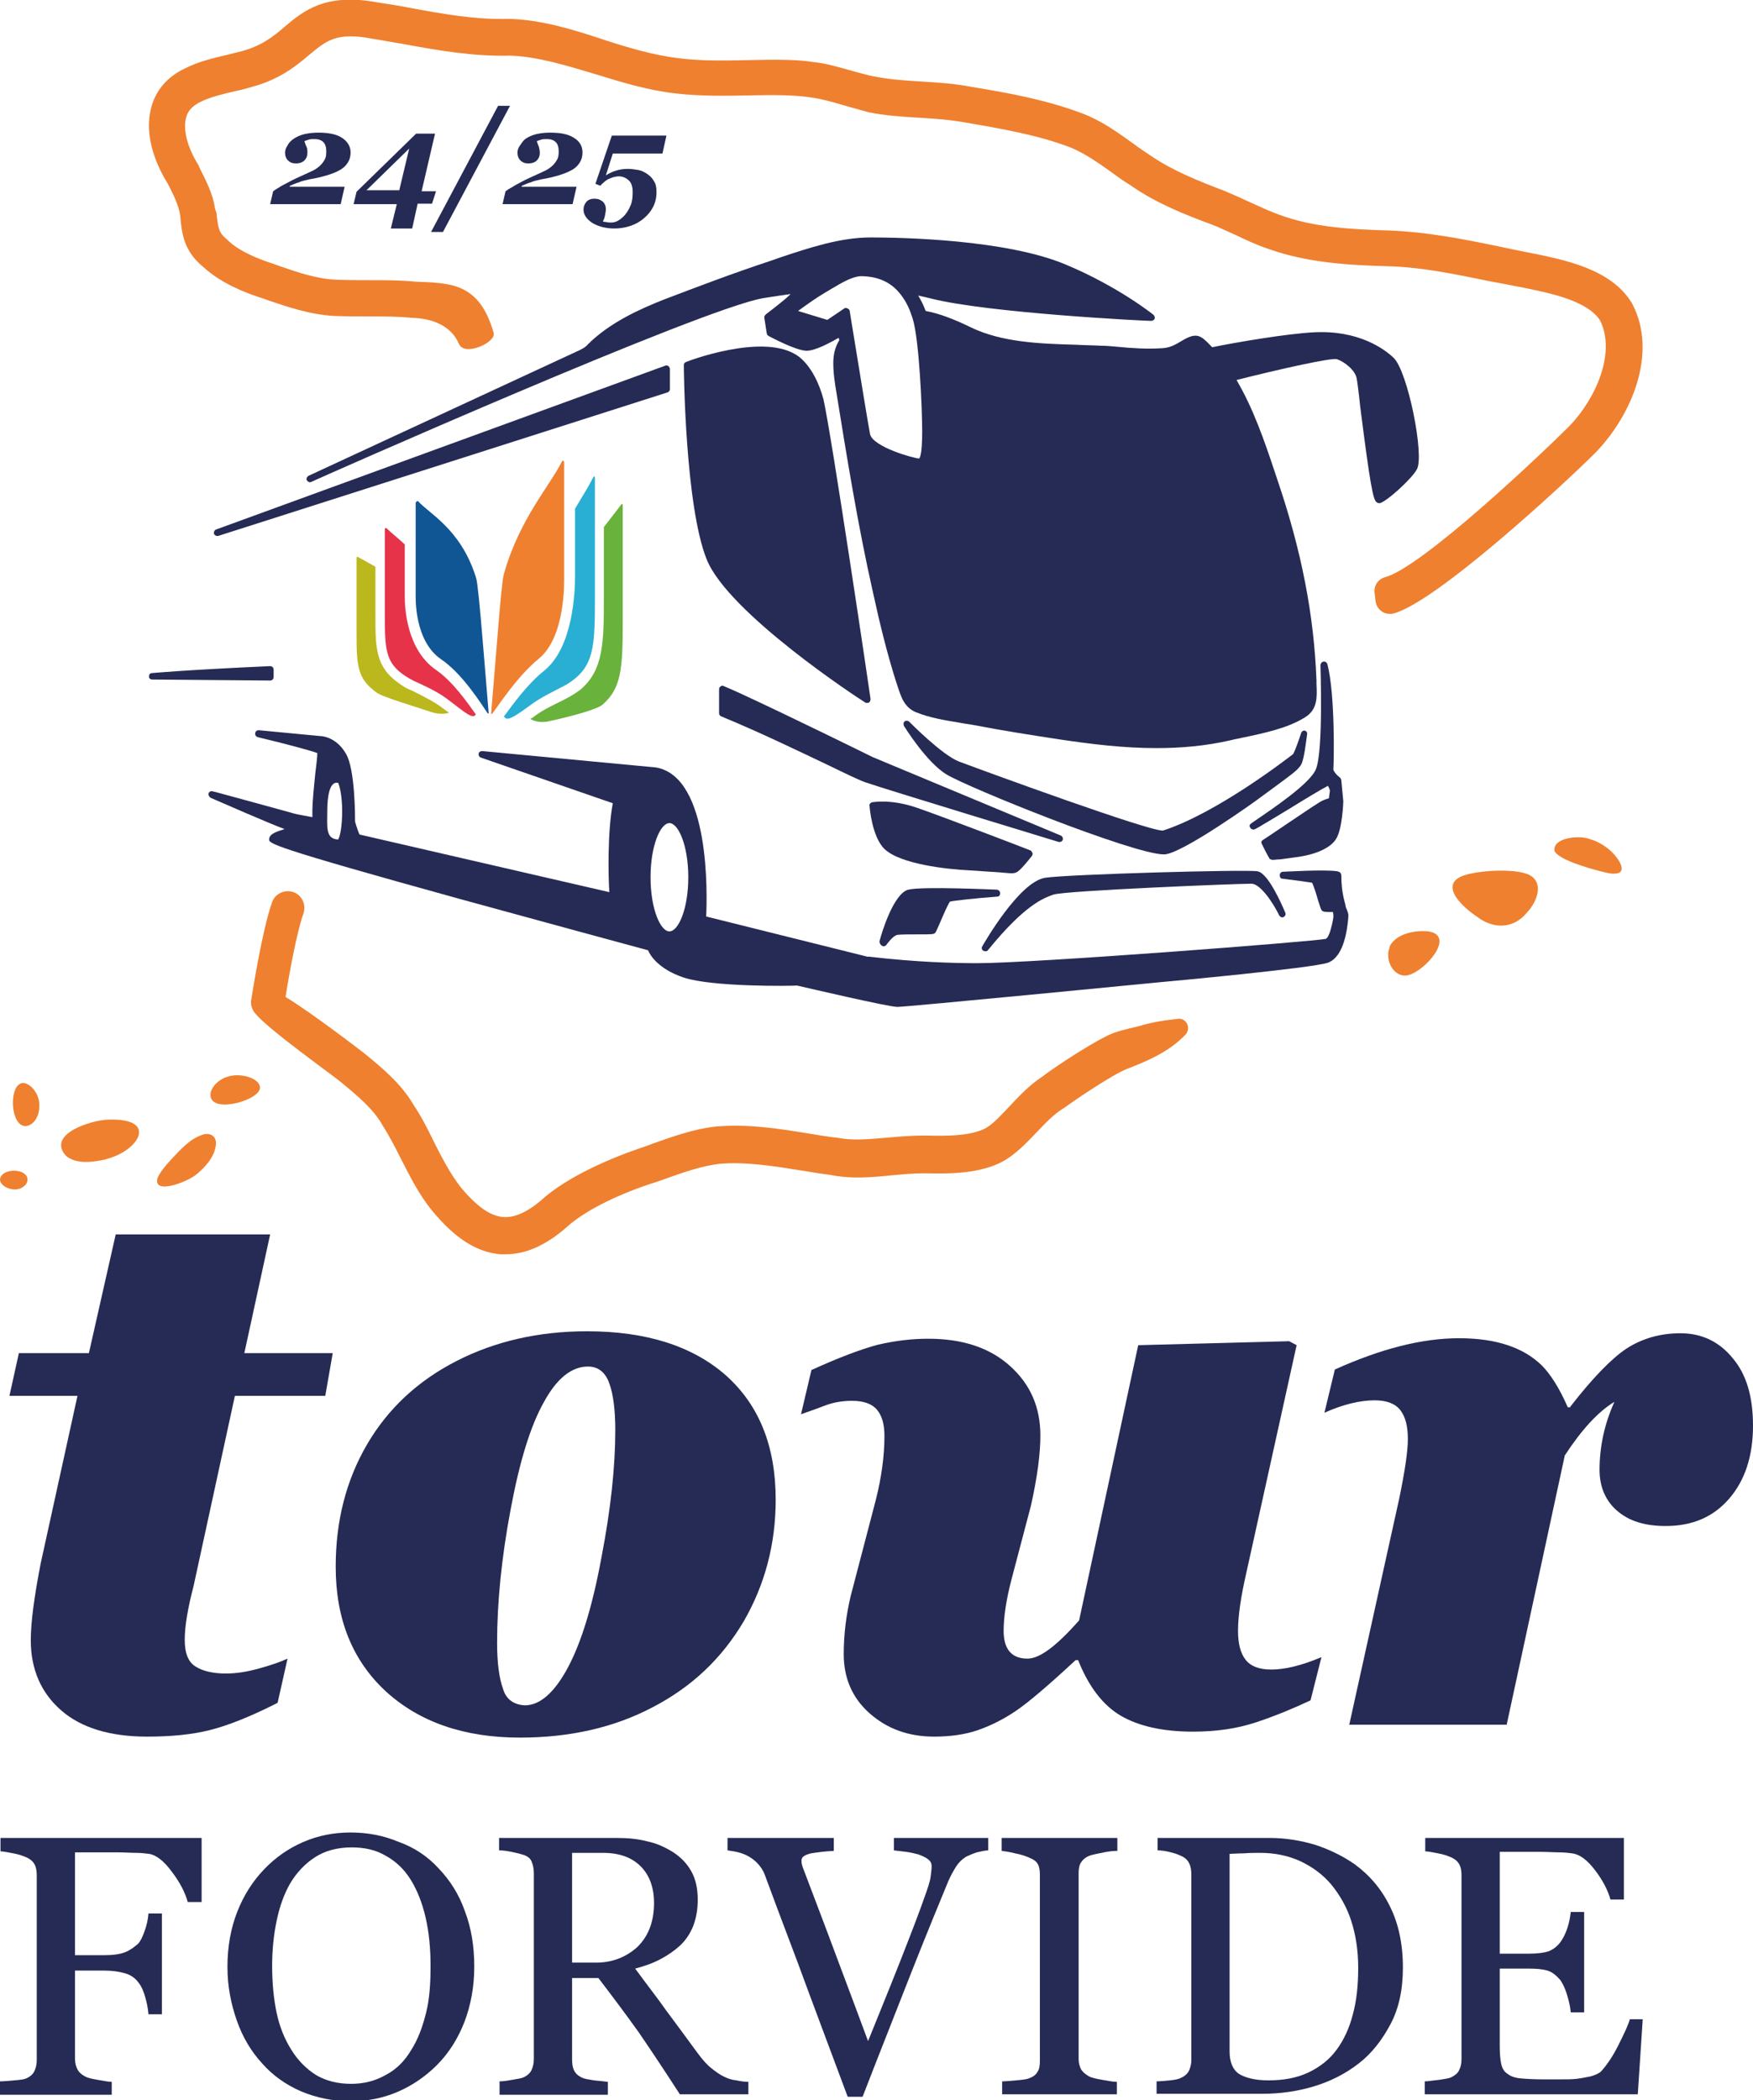 <?xml version="1.0" encoding="utf-8"?>
<!-- Generator: Adobe Illustrator 27.0.0, SVG Export Plug-In . SVG Version: 6.00 Build 0)  -->
<svg version="1.1" id="Capa_1" xmlns="http://www.w3.org/2000/svg" xmlns:xlink="http://www.w3.org/1999/xlink" x="0px" y="0px"
	 viewBox="0 0 353 422.8" style="enable-background:new 0 0 353 422.8;" xml:space="preserve">
<style type="text/css">
	.st0{fill:#252B54;}
	.st1{fill:#EF802F;}
	.st2{fill:#115694;}
	.st3{fill:none;stroke:#37A6DE;stroke-width:1.601265e-02;stroke-miterlimit:10;}
	.st4{fill:#E6334A;}
	.st5{fill:#BBB81E;}
	.st6{fill:#29AFD3;}
	.st7{fill:#69B23B;}
</style>
<g>
	<g>
		<g>
			<path class="st0" d="M40.5,382.9h-2.7c-0.5-1.9-1.6-4-3.2-6.1c-1.6-2.2-3.2-3.4-4.6-3.6c-0.8-0.1-1.6-0.2-2.7-0.2
				c-1,0-2.2-0.1-3.5-0.1h-8.7v20.7H21c1.8,0,3.2-0.2,4.2-0.6c1-0.4,1.8-1,2.6-1.7c0.5-0.5,0.9-1.4,1.3-2.5c0.4-1.1,0.7-2.3,0.8-3.6
				h2.7v20.3h-2.7c-0.1-1.1-0.3-2.3-0.7-3.6c-0.4-1.4-0.9-2.3-1.4-2.9c-0.7-0.9-1.6-1.5-2.8-1.8c-1.1-0.3-2.4-0.5-4-0.5h-5.9v17.8
				c0,0.8,0.2,1.5,0.5,2.1c0.3,0.6,0.9,1.1,1.7,1.5c0.4,0.2,1.2,0.4,2.4,0.6c1.2,0.2,2.1,0.4,2.8,0.4v2.6H0V419
				c0.7,0,1.7-0.1,2.9-0.2c1.2-0.1,2-0.2,2.4-0.4c0.7-0.3,1.3-0.8,1.6-1.4c0.3-0.6,0.5-1.4,0.5-2.2v-37.3c0-0.8-0.1-1.5-0.4-2.1
				c-0.3-0.6-0.8-1.1-1.7-1.5c-0.7-0.3-1.5-0.6-2.6-0.8c-1.1-0.2-2-0.4-2.6-0.4V370h40.5V382.9z"/>
			<path class="st0" d="M88.3,376.1c2.3,2.4,4.1,5.2,5.3,8.6c1.3,3.4,1.9,7.1,1.9,11.2c0,4.1-0.7,7.8-2,11.2
				c-1.3,3.3-3.1,6.2-5.5,8.6c-2.3,2.3-4.9,4.1-7.9,5.4c-3,1.3-6.2,1.9-9.5,1.9c-3.6,0-6.9-0.7-10-2c-3-1.3-5.7-3.2-7.8-5.6
				c-2.2-2.4-3.9-5.2-5.1-8.6s-1.9-7-1.9-10.8c0-4.2,0.7-7.9,2-11.2c1.3-3.3,3.1-6.1,5.4-8.5c2.3-2.4,4.9-4.2,7.9-5.5
				c3-1.3,6.2-1.9,9.5-1.9c3.4,0,6.6,0.6,9.7,1.9C83.4,371.9,86.1,373.7,88.3,376.1z M82.8,412.7c1.4-2.2,2.3-4.7,3-7.5
				s0.9-5.9,0.9-9.4c0-3.5-0.3-6.8-1-9.8c-0.7-3-1.7-5.5-3-7.6c-1.3-2.1-3-3.7-5-4.8c-2-1.2-4.3-1.7-6.9-1.7c-2.9,0-5.4,0.7-7.4,2
				s-3.7,3.1-5,5.3c-1.2,2.1-2.1,4.6-2.7,7.5s-0.9,5.9-0.9,9c0,3.5,0.3,6.6,0.9,9.5c0.6,2.8,1.6,5.3,3,7.5c1.3,2.1,3,3.8,4.9,5
				c2,1.2,4.4,1.8,7.1,1.8c2.6,0,4.9-0.6,7-1.8C79.8,416.6,81.5,414.9,82.8,412.7z"/>
			<path class="st0" d="M150.8,421.6h-13.9c-3.1-4.8-5.9-9-8.3-12.5c-2.5-3.5-5.2-7.1-8.1-10.9h-5.3v16.4c0,0.8,0.1,1.6,0.4,2.2
				c0.3,0.6,0.8,1.1,1.7,1.5c0.4,0.2,1.2,0.3,2.3,0.5c1.1,0.1,2,0.2,2.8,0.3v2.6h-21.8V419c0.6,0,1.4-0.1,2.5-0.3s1.9-0.3,2.3-0.5
				c0.7-0.3,1.3-0.8,1.6-1.4c0.3-0.6,0.5-1.4,0.5-2.3v-37.3c0-0.8-0.1-1.6-0.4-2.3c-0.2-0.7-0.8-1.2-1.7-1.5
				c-0.6-0.2-1.4-0.4-2.4-0.6c-1-0.2-1.8-0.3-2.5-0.3V370h23.8c2.2,0,4.2,0.2,6.1,0.7c1.9,0.4,3.6,1.2,5.2,2.2
				c1.5,1,2.7,2.2,3.6,3.8c0.9,1.6,1.3,3.5,1.3,5.7c0,2-0.3,3.7-0.9,5.3c-0.6,1.5-1.5,2.9-2.7,4c-1.1,1-2.4,1.9-3.9,2.7
				c-1.5,0.8-3.2,1.4-5.1,1.9c2.5,3.4,4.7,6.2,6.3,8.5c1.7,2.3,3.8,5.1,6.2,8.4c1.1,1.5,2,2.5,2.9,3.2c0.9,0.7,1.7,1.3,2.6,1.7
				c0.6,0.3,1.4,0.6,2.4,0.7c0.9,0.2,1.7,0.3,2.4,0.3V421.6z M131.7,383.1c0-3.1-0.9-5.6-2.7-7.4c-1.8-1.8-4.3-2.7-7.6-2.7h-6.2
				v22.1h4.8c3.3,0,6.1-1.1,8.4-3.2C130.6,389.7,131.7,386.8,131.7,383.1z"/>
			<path class="st0" d="M199,372.5c-0.6,0-1.4,0.2-2.3,0.4c-0.9,0.3-1.6,0.6-2.2,0.9c-0.8,0.5-1.5,1.2-2,2c-0.5,0.8-1,1.7-1.5,2.8
				c-1.6,3.9-4.1,9.9-7.3,18c-3.2,8.2-6.6,16.7-10,25.5h-3c-3.5-9.4-6.9-18.4-10.1-27.1c-3.3-8.7-5.5-14.6-6.6-17.6
				c-0.3-0.8-0.7-1.4-1.2-2c-0.5-0.6-1.1-1.1-1.9-1.6c-0.7-0.4-1.4-0.7-2.2-0.9c-0.8-0.2-1.5-0.3-2.2-0.4V370h21.4v2.6
				c-1.8,0.1-3.4,0.3-4.6,0.5c-1.2,0.3-1.9,0.7-1.9,1.4c0,0.3,0,0.6,0.1,0.9c0.1,0.4,0.2,0.7,0.3,0.9c0.9,2.4,2.4,6.3,4.4,11.6
				c2,5.4,4.9,13,8.6,23c1.8-4.5,4-9.8,6.4-15.9c2.4-6.1,4-10.3,4.8-12.6c0.8-2.2,1.3-3.7,1.4-4.6c0.1-0.8,0.2-1.5,0.2-2.1
				c0-0.6-0.2-1-0.7-1.4s-1.2-0.7-2-1c-0.8-0.2-1.6-0.4-2.4-0.5c-0.8-0.1-1.7-0.2-2.5-0.3V370H199V372.5z"/>
			<path class="st0" d="M225.1,421.6h-23.3V419c0.7,0,1.6-0.1,2.8-0.2c1.2-0.1,2.1-0.2,2.6-0.4c0.8-0.3,1.4-0.7,1.7-1.3
				c0.4-0.5,0.5-1.3,0.5-2.3v-37.4c0-0.8-0.1-1.6-0.4-2.1c-0.3-0.6-0.9-1-1.9-1.4c-0.7-0.3-1.6-0.6-2.7-0.8c-1.1-0.3-2-0.4-2.7-0.5
				V370h23.3v2.6c-0.8,0-1.7,0.1-2.7,0.3c-1,0.2-2,0.4-2.7,0.6c-0.9,0.3-1.5,0.8-1.9,1.4s-0.5,1.4-0.5,2.2v37.4
				c0,0.8,0.2,1.5,0.5,2.1c0.4,0.6,1,1.1,1.8,1.5c0.5,0.2,1.3,0.4,2.5,0.6c1.2,0.2,2.1,0.4,2.9,0.4V421.6z"/>
			<path class="st0" d="M282.5,396.1c0,4.4-0.8,8.2-2.5,11.4s-3.8,5.9-6.4,7.9c-2.7,2.1-5.7,3.6-9,4.6c-3.3,1-6.8,1.5-10.3,1.5
				h-21.4V419c0.7,0,1.6-0.1,2.7-0.2c1.1-0.1,1.9-0.3,2.2-0.5c0.7-0.3,1.3-0.8,1.6-1.4c0.3-0.6,0.5-1.4,0.5-2.2v-37.3
				c0-0.8-0.1-1.6-0.4-2.2c-0.3-0.7-0.8-1.2-1.7-1.6c-0.8-0.4-1.6-0.6-2.4-0.8c-0.9-0.2-1.6-0.3-2.3-0.3V370h22.6
				c3.1,0,6.2,0.5,9.2,1.4c3,1,5.6,2.3,7.9,3.9c3,2.2,5.4,5,7.1,8.5C281.6,387.2,282.5,391.3,282.5,396.1z M273.5,396.1
				c0-3.5-0.5-6.6-1.4-9.4c-0.9-2.8-2.3-5.2-4-7.3c-1.7-2-3.7-3.5-6.2-4.7c-2.4-1.1-5.1-1.7-8.1-1.7c-1,0-2.1,0-3.4,0.1
				c-1.2,0-2.2,0.1-2.8,0.1v39.7c0,2.2,0.6,3.7,1.9,4.6c1.3,0.8,3.3,1.3,5.9,1.3c3.1,0,5.8-0.5,8.1-1.6c2.3-1.1,4.2-2.6,5.6-4.5
				c1.5-2,2.6-4.4,3.3-7.1C273.2,402.7,273.5,399.6,273.5,396.1z"/>
			<path class="st0" d="M330.8,406.4l-1,15.2h-42.9V419c0.7,0,1.7-0.2,2.9-0.3c1.2-0.2,2-0.3,2.4-0.5c0.8-0.4,1.3-0.8,1.6-1.4
				c0.3-0.6,0.5-1.3,0.5-2.2v-37.1c0-0.8-0.1-1.5-0.4-2.1c-0.3-0.6-0.8-1.1-1.7-1.5c-0.7-0.3-1.5-0.6-2.6-0.8
				c-1.1-0.2-2-0.4-2.6-0.4V370h40v12.4h-2.7c-0.5-1.8-1.5-3.8-3.1-5.9c-1.6-2.1-3.1-3.2-4.6-3.4c-0.8-0.1-1.6-0.2-2.7-0.2
				c-1,0-2.2-0.1-3.6-0.1H302v20.5h5.8c1.9,0,3.2-0.2,4.1-0.5c0.9-0.4,1.6-0.9,2.3-1.8c0.5-0.7,1-1.6,1.4-2.8
				c0.4-1.2,0.6-2.3,0.7-3.3h2.7v20.2h-2.7c-0.1-1.2-0.4-2.4-0.8-3.7c-0.4-1.3-0.9-2.2-1.3-2.8c-0.8-0.9-1.6-1.6-2.6-1.9
				c-1-0.3-2.2-0.4-3.8-0.4H302v15.5c0,1.6,0.1,2.8,0.3,3.7c0.2,0.9,0.6,1.6,1.3,2c0.6,0.5,1.5,0.8,2.6,0.9c1.1,0.1,2.6,0.2,4.7,0.2
				c0.8,0,1.9,0,3.2,0s2.4,0,3.3-0.1c0.9-0.1,1.9-0.3,2.9-0.5c1-0.3,1.7-0.6,2.1-1c1.1-1.2,2.3-2.9,3.5-5.3c1.2-2.4,2-4.1,2.3-5.2
				H330.8z"/>
		</g>
	</g>
	<g>
		<path class="st0" d="M37.2,330.1c0,2.7,0.7,4.5,2.2,5.4c1.4,0.9,3.5,1.4,6.1,1.4c1.9,0,4.1-0.3,6.6-1c2.6-0.7,4.5-1.4,5.8-2
			l-2,8.9c-5.5,2.8-10.1,4.6-13.7,5.5c-3.6,0.9-7.8,1.3-12.6,1.3c-7.5,0-13.3-1.8-17.3-5.3s-6.1-8.2-6.1-14.1c0-3.7,0.7-8.8,2-15.5
			l7.4-33.7H1.9l1.9-8.6h14.1l5.4-23.9h31.1l-5.2,23.9H67l-1.5,8.6H47.3L39,319.2C37.8,323.8,37.2,327.4,37.2,330.1z"/>
		<path class="st0" d="M156.2,301.9c0,9-2.2,17.2-6.5,24.6c-4.4,7.4-10.4,13.1-18.3,17.2c-7.8,4.1-16.7,6.1-26.7,6.1
			c-11.2,0-20.2-3.1-27-9.3c-6.7-6.2-10.1-14.5-10.1-25.1c0-9.2,2.1-17.4,6.3-24.6c4.2-7.2,10.2-12.8,18-16.8c7.8-4,16.6-6,26.3-6
			c12,0,21.3,3,28,8.9C152.9,282.9,156.2,291.2,156.2,301.9z M105.7,343.3c3,0,5.9-2.5,8.6-7.5c2.7-5,5-12.4,6.8-22.2
			c1.9-9.8,2.8-18.4,2.8-25.7c0-4-0.4-7.2-1.2-9.4c-0.8-2.3-2.3-3.4-4.3-3.4c-3.3,0-6.3,2.4-8.9,7.2c-2.7,4.8-4.9,12-6.7,21.7
			c-1.8,9.6-2.7,18.5-2.7,26.7c0,4,0.4,7.1,1.2,9.3C101.9,342.1,103.5,343.2,105.7,343.3z"/>
		<path class="st0" d="M186.9,269.5c6.9,0,12.4,1.8,16.5,5.5c4.1,3.7,6.1,8.3,6.1,14c0,3.6-0.6,8.3-1.9,14.1l-3.9,14.8
			c-1.1,4.2-1.6,7.7-1.6,10.4c0,3.7,1.6,5.6,4.8,5.6c2.5,0,5.9-2.6,10.4-7.7l11.9-55.4l30.4-0.8l1.5,0.8L251,316.5
			c-1.1,4.8-1.7,8.7-1.7,11.8c0,2.6,0.5,4.5,1.5,5.8c1,1.3,2.7,2,5.2,2c2.7,0,6.1-0.8,10.1-2.5l-2.2,8.7c-3.4,1.6-7,3.1-10.9,4.4
			c-3.9,1.3-8.1,1.9-12.8,1.9c-6,0-10.9-1.1-14.5-3.2c-3.6-2.1-6.5-5.9-8.6-11.2h-0.5c-5.5,5.1-9.5,8.5-12,10.2
			c-2.5,1.7-5.1,3-7.7,3.9c-2.6,0.9-5.6,1.3-8.8,1.3c-5.2,0-9.5-1.6-13-4.7c-3.5-3.1-5.2-7.1-5.2-11.9c0-4,0.5-7.9,1.4-11.7
			l5.1-19.5c1.1-4.4,1.7-8.7,1.7-12.7c0-2.4-0.5-4.1-1.5-5.3c-1-1.2-2.7-1.8-5-1.8c-2,0-3.8,0.3-5.6,1s-3.3,1.2-4.7,1.7l2.1-8.9
			c5.5-2.5,10-4.2,13.4-5.1C180.3,269.9,183.6,269.5,186.9,269.5z"/>
		<path class="st0" d="M316.2,283.2c4.5-5.8,8.3-9.7,11.3-11.7c3.1-2,6.7-3.1,10.9-3.1c4.3,0,7.8,1.7,10.5,5
			c2.8,3.3,4.1,7.8,4.1,13.6c0,6.1-1.6,11-4.8,14.7c-3.2,3.7-7.4,5.5-12.8,5.5c-4.2,0-7.4-1-9.8-3.1c-2.3-2-3.5-4.8-3.5-8.2
			c0-4.7,1-9.3,3-13.7c-3.3,2-6.6,5.6-10,10.8l-11.7,54.2h-31.7l10.1-45.7c1.1-5.4,1.7-9.3,1.7-11.8c0-2.6-0.5-4.5-1.5-5.8
			c-1-1.3-2.7-2-5.2-2c-2.9,0-6.3,0.8-10.1,2.5l2.1-8.7c9.3-4.2,17.6-6.3,25-6.3c3.9,0,7.1,0.5,9.8,1.4c2.7,0.9,4.9,2.2,6.8,4
			c1.8,1.8,3.6,4.6,5.3,8.5H316.2z"/>
	</g>
	<g>
		<g>
			<g>
				<path class="st1" d="M328.7,61.2l-0.1-0.2c-4.2-6.9-13.5-8.7-21-10.2c-1-0.2-2-0.4-3-0.6l-3.3-0.7c-7.3-1.5-14.1-2.8-21.5-3.1
					c-7.4-0.2-15.2-0.6-22-3.1c-2-0.7-3.9-1.6-5.9-2.5c-1.7-0.8-3.5-1.6-5.4-2.4c-5-1.9-10.3-4-14.7-7c-1.2-0.8-2.4-1.6-3.6-2.5
					c-3.1-2.2-6.2-4.5-10.1-6c-7.3-2.8-15.1-4.2-22.4-5.4c-3.6-0.7-7-0.9-10.4-1.1c-3.2-0.2-6.2-0.4-9.2-1l-0.1,0
					c-1.4-0.3-2.8-0.7-4.3-1.1c-2.5-0.7-5.1-1.5-7.8-1.8c-3.9-0.6-8.4-0.5-13.2-0.4c-4.7,0.1-9.6,0.2-14.2-0.4
					c-4.9-0.6-10-2.1-14.9-3.7C115.6,6,109.1,4,102.7,3.8l-0.1,0l-0.1,0c-6.8,0.2-13.4-1-20.4-2.3c-2-0.4-4-0.7-6-1
					c-10.6-2-15,1.7-18.8,4.9c-2.3,2-4.6,3.8-8.6,4.9c-0.9,0.2-1.9,0.5-2.8,0.7c-3,0.7-6,1.4-8.7,2.8c-3.4,1.6-5.8,4.3-6.7,7.7
					c-1.8,6.3,1.6,12.8,3.3,15.5c1.2,2.3,2.1,4.3,2.4,5.9l0.1,0.6c0.3,3.3,0.6,7,4.7,10.3c3.5,3.2,8.2,5.1,12,6.3l1.1,0.4
					c3.9,1.3,8.2,2.8,13.1,3.1c2.4,0.1,4.9,0.1,7.2,0.1c3,0,5.9,0,8.6,0.3l0.2,0c3.5,0.1,7.6,1.4,9.2,5.2c1.1,2.7,7.6-0.3,7-2.2
					c-2.9-10.2-8.8-10-15.8-10.3c-3-0.3-6.1-0.3-9.2-0.3c-2.4,0-4.6,0-6.9-0.1c-3.9-0.2-7.6-1.5-11.1-2.7l-1.1-0.4
					c-3.1-1-7-2.5-9.4-4.8l-0.2-0.2c-1.6-1.3-1.8-2.2-2.1-5.3L43.3,42c-0.4-2.9-1.8-5.6-3.2-8.4L40,33.3c-2.3-3.6-3.2-7.3-2.5-9.7
					c0.2-0.8,0.8-2.1,2.9-3.1c2-1,4.6-1.6,7.2-2.2c1-0.2,2.1-0.5,3.1-0.8c5.6-1.5,8.9-4.2,11.5-6.4c3.5-2.9,5.5-4.7,12.8-3.3
					c2,0.3,3.9,0.7,5.9,1c7,1.3,14.3,2.6,21.9,2.4c5.4,0.2,11,1.9,17,3.7c5.2,1.6,10.7,3.3,16.2,3.9c5.1,0.6,10.2,0.5,15.2,0.4
					c4.5-0.1,8.7-0.1,12,0.4c2.2,0.3,4.4,0.9,6.7,1.6c1.5,0.4,3.1,0.9,4.7,1.3l0.3,0.1c3.5,0.7,6.9,0.9,10.2,1.1
					c3.2,0.2,6.3,0.4,9.5,1c7,1.2,14.5,2.5,21,5c2.9,1.2,5.6,3.1,8.4,5.1c1.2,0.9,2.5,1.8,3.8,2.6c5,3.5,10.8,5.8,16.2,7.8
					c1.6,0.6,3.2,1.4,4.8,2.1c2.1,1,4.2,2,6.6,2.8c7.8,2.8,16.3,3.3,24.2,3.5c6.7,0.2,13,1.5,20.3,3l3.2,0.6c1,0.2,2,0.4,3.1,0.6
					c6,1.2,13.4,2.7,16,6.7c3.2,6.4-0.7,15.6-6.2,21.3c-5.2,5.2-29.6,28.4-37.1,30.4c-1.4,0.4-2.3,1.7-2.1,3.2l0.2,1.6
					c0.2,1.8,1.9,2.9,3.6,2.5c8.5-2.2,34.1-25.8,40.7-32.4C328.5,83.7,333.9,71.1,328.7,61.2z"/>
			</g>
			<g>
				<g>
					<path class="st1" d="M279.8,190.6c1.2-2.6,5.1-3.4,7.8-3.1c5.6,0.8-0.5,7.9-4,8.8c-2.9,0.7-4.8-3-3.8-5.5L279.8,190.6z"/>
				</g>
				<g>
					<path class="st1" d="M297.8,184.8c-3.6-2.3-8.9-7.4-1.8-8.9c3.1-0.7,7.9-0.9,10.7-0.2c4.5,1,3.2,5.5,0.7,8.1
						c-2.5,3-6.2,3.3-9.5,1.1L297.8,184.8z"/>
				</g>
				<g>
					<path class="st1" d="M319.8,168.8c-2-0.6-7-0.2-6.8,2.4c0.5,1.7,6.4,3.5,10.1,4.4c0.9,0.2,1.7,0.4,2.6,0.2
						c1.2-0.2,1.1-1.5-0.1-3.1c-1.3-1.8-3.4-3.2-5.5-3.8L319.8,168.8z"/>
				</g>
			</g>
			<g>
				<path class="st1" d="M31.7,237.2c0.4-1,1.4-2.3,2.6-3.6c1.9-2,3.9-4.4,6.6-5.2c1.3-0.4,2.5,0.2,2.6,1.6c0,2.5-2,4.8-3.8,6.3
					C38.1,237.8,30.8,240.7,31.7,237.2L31.7,237.2z"/>
			</g>
			<g>
				<path class="st1" d="M42.4,220.1c-0.5,4.2,9.1,1.7,9.9-0.8c0.5-2.1-3.6-3.4-6.3-2.6c-1.6,0.4-3.2,1.7-3.6,3.3L42.4,220.1z"/>
			</g>
			<g>
				<path class="st1" d="M21.3,233.4c-2.8,0.6-5.9,1-8-0.7c-4-4.4,5.1-7.2,8.4-7.3c10.4-0.4,6.2,6.3-0.2,7.9L21.3,233.4z"/>
			</g>
			<g>
				<path class="st1" d="M5.2,226.7c1.7-0.2,2.7-2.1,2.7-3.8c0.3-2.9-2.4-5.6-3.9-4.7c-2.2,1.2-1.8,8.4,1.1,8.5L5.2,226.7z"/>
			</g>
			<g>
				<path class="st1" d="M5.5,237.1c-0.6-2-5.2-1.9-5.5,0.3c-0.1,1.4,2.7,2.7,4.4,1.7c0.7-0.4,1.3-1.1,1.1-1.9L5.5,237.1z"/>
			</g>
			<g>
				<g>
					<path class="st0" d="M43.7,107.9c0.1,0,0.1,0,0.2,0l90.5-28.9c0.3-0.1,0.5-0.4,0.5-0.6v-4.1c0-0.2-0.1-0.4-0.3-0.6
						c-0.2-0.1-0.4-0.2-0.6-0.1l-90.5,33c-0.3,0.1-0.5,0.5-0.4,0.9C43.2,107.7,43.5,107.9,43.7,107.9z"/>
				</g>
				<g>
					<path class="st0" d="M160.1,71.3c-6.9-4.1-21.4,1.3-22,1.6c-0.3,0.1-0.4,0.4-0.4,0.6c0,1.2,0.3,28.4,4.6,39.1
						c4.3,10.8,30.7,28.1,31.9,28.8c0.1,0.1,0.2,0.1,0.4,0.1c0.1,0,0.3,0,0.4-0.1c0.2-0.1,0.3-0.4,0.3-0.7
						c-0.3-2.2-7.9-53.5-9.5-60.4C163.9,73.4,160.5,71.5,160.1,71.3z"/>
				</g>
				<g>
					<path class="st0" d="M262.8,147.1c-0.3-0.1-0.7,0.1-0.8,0.5c-0.3,0.9-1.1,3.3-1.6,4.2c-1.3,1-15.4,11.9-26.2,15.4
						c0,0-0.1,0-0.1,0c-3.1,0-34.6-11.5-41-13.9c-3.4-1.3-9.9-7.9-10-8c-0.2-0.2-0.6-0.3-0.9-0.1c-0.3,0.2-0.3,0.6-0.2,0.9
						c0.2,0.3,4.6,7.4,8.6,9.8c4,2.5,37.6,16.1,43.8,16.1c3.5,0,18.8-11,18.9-11.1c7.5-5.5,7.8-5.7,8.6-6.8c0.7-0.9,1.1-4.9,1.3-6.2
						C263.3,147.5,263.1,147.2,262.8,147.1z"/>
				</g>
				<g>
					<path class="st0" d="M195,175.2c2.8,0.2,4.7,0.3,6.1,0.4c1.3,0.1,2.1,0.2,2.6,0.2c0.5,0,0.8-0.1,1-0.2c0.7-0.3,2.4-2.4,3.1-3.3
						c0.1-0.2,0.2-0.4,0.1-0.6c-0.1-0.2-0.2-0.4-0.4-0.5c-0.2-0.1-17.9-6.9-22.9-8.6c-5.2-1.8-8.8-1.1-9-1.1
						c-0.3,0.1-0.6,0.4-0.5,0.7c0,0.3,0.5,6.3,3,8.7C181.3,174,190.9,175,195,175.2z"/>
				</g>
				<g>
					<path class="st0" d="M177.6,190.4c0.1,0,0.2,0.1,0.3,0.1c0.2,0,0.5-0.1,0.6-0.3c0.3-0.4,1.3-1.8,2.2-2c0.7-0.1,2.5-0.1,4-0.1
						c3,0,3.3,0,3.6-0.3c0.2-0.2,0.3-0.5,1.1-2.3c0.5-1.2,1.5-3.5,1.9-4c0.8-0.2,5.4-0.7,9.5-1c0.4,0,0.6-0.3,0.6-0.7
						c0-0.4-0.3-0.6-0.6-0.7c-0.6,0-15-0.7-17.9,0c-3,0.8-5.4,8.8-5.8,10.4C177.1,189.9,177.3,190.2,177.6,190.4z"/>
				</g>
				<g>
					<path class="st0" d="M198.5,191.5c0.2,0,0.4-0.1,0.5-0.3c7.5-9.2,11.2-10.4,13.1-11.1c2.3-0.8,36.7-2.2,39.9-2.2
						c1.8,0,4.4,3.9,5.6,6.4c0.2,0.3,0.6,0.5,0.9,0.3c0.3-0.2,0.5-0.5,0.3-0.9c-0.8-1.9-3.5-8-5.6-8.3c-2.3-0.4-38,0.6-42.7,1.3
						c-5.3,0.8-12.4,13.3-12.7,13.8c-0.2,0.3-0.1,0.7,0.2,0.9C198.3,191.5,198.4,191.5,198.5,191.5z"/>
				</g>
				<g>
					<path class="st0" d="M270.1,176.2c0-0.3-0.2-0.6-0.5-0.7l-0.3-0.1c-2.6-0.4-10.7,0.1-11,0.1c-0.3,0-0.6,0.3-0.6,0.7
						c0,0.4,0.2,0.7,0.6,0.7c2.5,0.3,5.4,0.7,5.9,0.8c0.3,0.5,0.9,2.4,1.2,3.5c0.5,1.6,0.6,1.8,0.7,2c0.3,0.4,0.7,0.4,2.3,0.4
						c0.2,0.8,0.1,1.3-0.2,2.6c-0.3,1.3-0.7,2.5-1.2,2.8c-2,0.5-58.8,4.9-70.2,4.9c-4.7,0-12.3-0.2-21.7-1.3c-0.2,0-0.4,0-0.4,0
						c-0.8-0.2-21.3-5.3-32.5-8.1c0.2-4.1,0.9-28.1-10.1-30l-35-3.3c-0.3,0-0.7,0.2-0.7,0.5c-0.1,0.3,0.1,0.7,0.4,0.8l26.6,9.2
						c-1.1,5.8-0.9,15-0.7,17.9L72.4,168c-0.2-0.4-0.6-1.5-0.9-2.6c0-1.1,0-10.5-1.8-13.6c-1.7-3-4.1-3.5-4.9-3.6c0,0-0.1,0-0.1,0
						l-12.6-1.2c-0.3,0-0.7,0.2-0.7,0.6c-0.1,0.4,0.2,0.7,0.5,0.8c5.1,1.2,10.7,2.7,12,3.2c0,0.7-0.2,2.5-0.4,4
						c-0.3,2.9-0.6,6.1-0.6,7.6c0,0.5,0,1,0,1.3c-1.1-0.2-2.8-0.5-3.6-0.7c-0.6-0.2-5.5-1.5-9.8-2.7c-3.4-0.9-6.5-1.8-6.7-1.8
						c-0.3-0.1-0.7,0.1-0.8,0.4c-0.1,0.3,0.1,0.7,0.4,0.9c2.1,0.9,11.4,5,14.9,6.3c-1.5,0.5-3,0.9-3.1,2c-0.1,0.9-0.2,1.4,38.5,12.1
						c17.5,4.8,35.2,9.6,37.8,10.3c0.4,1,2.1,3.8,7.2,5.5c5.8,1.9,21.3,1.7,22.8,1.6c2.2,0.5,18.4,4.3,20.2,4.3
						c1.9,0,51.2-4.8,53.2-5c1.2-0.1,30.4-2.8,33.5-3.9c3.3-1.2,3.9-6.9,4.1-9l0-0.2c0.1-0.7-0.2-1.2-0.5-2
						C270.9,181.7,270.1,180,270.1,176.2z M138.6,176.6c0,6.4-2,10.9-3.8,10.9s-3.8-4.5-3.8-10.9c0-6.4,2-10.9,3.8-10.9
						S138.6,170.2,138.6,176.6z M68.1,169c-2.6-0.1-2.2-2.6-2.2-5.7c0-3.1,0.5-6.1,2.2-5.7c0.3,0.7,0.8,2.6,0.8,5.7
						C68.9,166.3,68.5,168.3,68.1,169z"/>
				</g>
				<g>
					<path class="st0" d="M253.2,164.9c-1.6,1.1-1.7,1.1-1.5,1.6c0.1,0.3,0.4,0.5,0.7,0.5c0.3,0,0.3,0,7.1-4.1
						c2.9-1.8,6.7-4.1,7.9-4.7c0.2,0.3,0.4,0.8,0.4,1c0,0.1-0.1,0.8-0.2,1.5c-0.7,0.2-1.5,0.5-2.2,1c-2.4,1.5-10.7,7.2-11.1,7.4
						c-0.3,0.2-0.4,0.5-0.2,0.8c1.2,2.5,1.5,2.8,1.5,2.9c0.2,0.2,0.4,0.3,0.8,0.3c0.3,0,0.7-0.1,1.4-0.1c0.6-0.1,1.6-0.2,2.9-0.4
						c4.2-0.5,7.3-1.9,8.4-3.8c1.2-2,1.4-7.2,1.4-7.5l-0.4-4.2c0-0.2-0.1-0.3-0.2-0.5c-0.8-0.6-1.5-1.5-1.4-1.8
						c0.1-1.1,0.4-14.9-1.2-21.1c-0.1-0.3-0.4-0.6-0.8-0.5c-0.3,0-0.6,0.4-0.6,0.7c0,0.2,0.6,17.2-0.9,20.9
						C263.9,157.7,256.1,162.9,253.2,164.9z"/>
				</g>
				<g>
					<path class="st0" d="M280.6,72L280.6,72c-1.8-1.7-7-5.6-16.1-5.1c-5.4,0.3-15,1.9-20.4,3l-0.2-0.2c-2.1-2.2-2.9-2.9-5.9-1.1
						c-1.5,0.9-2.4,1.4-4,1.5c-3,0.2-6.1,0-9.1-0.3c-1.1-0.1-2.2-0.2-3.2-0.2c-1.7-0.1-3.4-0.1-5.1-0.2c-7.3-0.2-14.9-0.5-21.1-3.5
						c-3.5-1.7-6.4-2.8-9.1-3.3c-0.4-1.1-0.9-2.1-1.5-3.1c0.9,0.2,1.8,0.4,2.6,0.6c11.4,2.9,43,4.5,44.3,4.5c0.3,0,0.6-0.2,0.7-0.4
						c0.1-0.3,0-0.6-0.2-0.8c-0.1-0.1-7.1-5.7-17.6-10.1c-12-5.1-33.2-5.5-39.4-5.5c-6.1,0-12.4,2.1-18.1,4l-2,0.7
						c-7.6,2.5-15.2,5.4-21.5,7.8c-4.8,1.9-10.9,4.6-15.4,9.1c-0.4,0.5-1,0.8-1.6,1.1L62.1,95.8c-0.3,0.2-0.5,0.6-0.3,0.9
						c0.2,0.3,0.6,0.5,0.9,0.3c0.8-0.4,78.8-35,91.1-37c2-0.3,3.8-0.6,5.4-0.8c-0.1,0.1-0.1,0.1-0.2,0.2c-1.1,1.1-4.8,3.9-4.8,3.9
						c-0.2,0.2-0.3,0.4-0.3,0.6l0.5,3.2c0,0.1,0.1,0.2,0.1,0.3c0,0,0,0,0,0c0,0,0,0,0,0c0,0,0,0,0,0c0,0,0,0,0,0c0,0,0,0,0,0v0
						c0,0.1,0.1,0.1,0.1,0.1c0,0,0,0,0,0c0,0,0,0,0,0c0,0,0.1,0,0.1,0.1c0.6,0.3,5.4,2.9,7.6,3c1.8,0.1,5-1.7,6.6-2.6
						c0,0.2,0.1,0.3,0.1,0.5c-0.8,1.3-1.2,2.8-1.2,4.6c0,1.2,0.1,2.6,0.4,4.5c2.4,14.9,4.6,28.4,7.6,41.7c1.4,6.4,2.8,12.1,4.6,17.8
						c0.1,0.3,0.2,0.6,0.3,0.9c0.7,2.1,1.3,4.4,3.8,5.4c2.7,1.1,5.8,1.6,8.8,2.1c1,0.2,2,0.3,3,0.5c5.7,1.1,11.5,2,17.4,2.9
						c6.1,0.9,12.5,1.7,19.2,1.7c4.8,0,9.8-0.4,15-1.6c0.7-0.2,1.5-0.3,2.3-0.5c4.3-0.9,9.1-1.9,12.6-4.1c2.6-1.6,2.4-4.2,2.3-6.7
						l0-0.7c-0.5-13.2-3-26.1-7.9-40.5l-0.5-1.5c-2.1-6.3-4.3-12.7-7.7-18.5c9.1-2.3,19.1-4.5,20.2-4.2c1.5,0.5,3.7,2.2,4,3.9
						c0.1,0.5,0.4,2.7,0.7,5.6c2,15.8,2.6,18.8,3.3,19.3c0.1,0.1,0.4,0.2,0.6,0.2c1.3-0.2,6.5-4.9,7.5-6.8
						C286.9,91.9,283.5,74.7,280.6,72z M166,59C166,59,166,59,166,59c0.5-0.3,1-0.6,1.5-0.9c2.2-1.3,4.1-2.4,5.8-2.5
						c3,0,5.5,0.9,7.4,2.9c1.1,1.2,2,2.6,2.7,4.5c0.1,0.4,0.3,0.8,0.4,1.2c1.3,4.2,1.9,18.1,1.9,22.7c0,4.7-0.5,5.3-0.6,5.4
						c0,0,0,0,0,0c-1,0-9.3-2.3-9.9-4.9c-0.4-2.1-2-11.9-3.4-20.5l-0.7-4.3c0-0.2-0.2-0.4-0.4-0.5c-0.1,0-0.2-0.1-0.3-0.1
						c-0.1,0-0.3,0-0.4,0.1l-3.4,2.3l-5.9-1.8C162.5,61.3,164.3,60,166,59z"/>
				</g>
				<g>
					<path class="st0" d="M54.4,137c0.2,0,0.4-0.1,0.5-0.2c0.1-0.1,0.2-0.3,0.2-0.5v-1.5c0-0.2-0.1-0.4-0.2-0.5
						c-0.1-0.1-0.3-0.2-0.5-0.2c-17.7,0.8-23.7,1.4-23.8,1.4c-0.4,0-0.6,0.3-0.6,0.7c0,0.4,0.3,0.6,0.7,0.6L54.4,137
						C54.4,137,54.4,137,54.4,137z"/>
				</g>
				<g>
					<path class="st0" d="M149.1,139.6C149.1,139.6,149.1,139.6,149.1,139.6c-1.1-0.5-2.2-1-3.4-1.5c-0.2-0.1-0.4-0.1-0.6,0.1
						c-0.2,0.1-0.3,0.3-0.3,0.6v4.8c0,0.3,0.2,0.5,0.4,0.6c8,3.3,15.8,7.1,21.5,9.8c3.7,1.8,6.4,3.1,7.6,3.5
						c3.7,1.3,38.6,11.9,38.9,12c0.1,0,0.1,0,0.2,0c0.3,0,0.5-0.2,0.6-0.4c0.1-0.3,0-0.7-0.4-0.9l-37.9-15.8
						C175.5,152.3,159.5,144.4,149.1,139.6z"/>
				</g>
			</g>
			<path class="st1" d="M237.2,205.1l-2.4,0.3c-1.5,0.2-3,0.5-4.5,0.9c-1.9,0.6-3.7,0.8-6.2,1.7c-3.3,1.3-11.3,6.5-14.3,8.8
				c-2.6,1.7-4.7,4-6.6,6c-1.9,2-3.6,3.9-5.3,4.6c-3.1,1.3-7.3,1.3-11.4,1.2l-0.5,0c-2.4,0-4.8,0.2-7.1,0.4c-3.7,0.3-7.1,0.7-10.5,0
				l-0.2,0c-1.7-0.2-3.5-0.5-5.3-0.8c-6.1-1-12.4-2-18.9-1.4c-4.4,0.5-8.5,2-12.5,3.4l-1.3,0.5c-4,1.3-14,4.9-20.4,10.2l-0.1,0.1
				c-3.2,2.9-6,4.2-8.4,4c-2.6-0.2-5.4-2.2-8.6-6.1c-2.1-2.7-3.8-6-5.4-9.2c-1.2-2.5-2.5-5-4.1-7.4c-2.4-4.1-6.2-7.3-9.9-10.3
				c-0.4-0.3-10.2-7.9-15.8-11.3c0.7-4.5,2.3-13.2,3.6-16.8c0.6-1.8-0.3-3.7-2-4.3c-1.8-0.6-3.7,0.3-4.3,2c-2,5.5-4.1,19-4.2,19.6
				c-0.2,1,0.1,1.9,0.7,2.7c0,0,0.1,0.1,0.1,0.1c2.3,3,15.4,12.3,17.2,13.8c3.4,2.8,6.5,5.4,8.3,8.5l0.1,0.2c1.3,2,2.5,4.3,3.7,6.7
				c1.8,3.5,3.6,7.2,6.3,10.5c4.6,5.6,9,8.4,13.8,8.8c0.3,0,0.7,0,1,0c4.2,0,8.4-1.9,12.8-5.9c3.8-3.2,10.3-6.4,18-8.8l1.4-0.5
				c3.6-1.3,7.4-2.6,10.8-3c5.4-0.5,11.3,0.5,17,1.4c1.8,0.3,3.6,0.6,5.3,0.8c4.4,0.9,8.5,0.5,12.5,0.1c2.2-0.2,4.3-0.4,6.3-0.4
				l0.5,0c4.6,0.1,9.8,0.1,14.3-1.8c3.1-1.3,5.5-3.8,7.9-6.3c1.7-1.8,3.5-3.7,5.4-4.9l0.2-0.1c2.3-1.7,9.7-6.7,12.7-7.9
				c4.1-1.6,8.5-3.4,11.9-7C239.9,206.8,238.8,204.9,237.2,205.1z"/>
			<g>
				<g>
					<path class="st2" d="M98.4,143.5c0,0.1-0.1,0.2-0.2,0.1c-1.3-1.9-5-7.9-9.4-10.9c-5.4-3.7-5.1-12.4-5.1-13c0-7.4,0-11.1,0-18.4
						c0-0.3,0.4-0.5,0.5-0.4c2.2,2.5,8.4,5.5,11.5,14.9c0.3,0.8,0.4,1.7,0.5,2.6C96.5,120.7,96.8,123.9,98.4,143.5z"/>
					<path class="st3" d="M87.7,134.8c-5.8-4.1-6.2-12.3-6.2-14.8c0-4.2,0-6.3,0-10.4c-1.5-1.4-2.8-2.4-3.6-3.2
						c-0.3-0.2-0.4-0.1-0.4,0.2c0,6.9,0,10.3,0,17.2c0,6.8,0.1,9.6,4,12.2c0.6,0.4,1.1,0.7,1.7,1c2.8,1.3,5.1,2.3,7.5,4.2
						c2.9,2.2,4.6,3.7,5.1,2.6C94,141.3,91.1,137.1,87.7,134.8z"/>
					<path class="st4" d="M87.7,134.8c-5.8-4.1-6.2-12.3-6.2-14.8c0-4.2,0-6.3,0-10.4c-1.5-1.4-2.8-2.4-3.6-3.2
						c-0.3-0.2-0.4-0.1-0.4,0.2c0,6.9,0,10.3,0,17.2c0,6.8,0.1,9.6,4,12.2c0.6,0.4,1.1,0.7,1.7,1c2.8,1.3,5.1,2.3,7.5,4.2
						c2.9,2.2,4.6,3.7,5.1,2.6C94,141.3,91.1,137.1,87.7,134.8z"/>
					<g>
						<path class="st5" d="M89.6,142.9c-1.9-1.5-3.7-2.4-5.9-3.5c-0.5-0.3-0.8-0.4-1.3-0.6c-0.7-0.3-1.3-0.7-2-1.2
							c-4.8-3.3-4.8-7.2-4.8-13.7c0-3.9,0-5.9,0-9.8c-1.4-0.8-2.8-1.6-3.4-1.9c-0.3-0.2-0.4-0.1-0.4,0.2c0,6.2,0,9.3,0,15.5
							c0,6.4,0.3,8.8,4,11.5c1.1,0.9,8,2.9,10.9,3.9c1.8,0.6,3,0.4,3.6,0.2c0,0,0.1,0,0.1-0.1C90.1,143.3,89.9,143.1,89.6,142.9z"/>
					</g>
					<path class="st1" d="M98.9,143.6c0,0.1,0.1,0.2,0.2,0.1c1.3-1.7,5-7.5,9.4-11.1c5.4-4.4,5.1-15.6,5.1-16.4c0-9.2,0-13.9,0-23.1
						c0-0.4-0.4-0.5-0.5-0.1c-2.2,4.5-8.4,11.4-11.5,22.1c-0.3,0.9-0.4,1.9-0.5,2.9C100.8,120.3,100.5,124.1,98.9,143.6z"/>
					<path class="st6" d="M109.6,135c5.8-4.7,6.2-15.8,6.2-19.1c0-5.4,0-8.1,0-13.5c1.5-2.5,2.8-4.6,3.6-6.2
						c0.3-0.5,0.4-0.3,0.4,0.1c0,9.5,0,14.2,0,23.7c0,9.3-0.1,13.4-4,16.6c-0.6,0.5-1.1,0.8-1.7,1.2c-2.8,1.5-5.1,2.5-7.5,4.3
						c-2.9,2.1-4.6,3.3-5.1,2.1C103.2,141.9,106.2,137.7,109.6,135z"/>
					<g>
						<path class="st7" d="M107.6,144.2c1.9-1.4,3.7-2.2,5.9-3.3c0.5-0.3,0.8-0.4,1.3-0.7c0.7-0.4,1.3-0.8,2-1.3
							c4.8-4,4.8-9.7,4.8-19c0-5.5,0-8.3,0-13.8c1.4-1.8,2.8-3.6,3.4-4.4c0.3-0.4,0.4-0.3,0.4,0.1c0,9.3,0,14,0,23.3
							c0,9.6-0.3,13.4-4,16.7c-1.1,1.1-8,2.8-10.9,3.4c-1.8,0.4-3-0.1-3.6-0.4c0,0-0.1,0-0.1-0.1
							C107.1,144.6,107.4,144.4,107.6,144.2z"/>
					</g>
				</g>
			</g>
		</g>
		<g>
			<path class="st0" d="M59.2,27.9c0.6-0.4,1.3-0.7,2.1-0.9c0.9-0.2,1.8-0.3,2.8-0.3c2,0,3.6,0.3,4.7,1s1.8,1.7,1.8,3
				c0,0.8-0.2,1.5-0.6,2.1c-0.4,0.6-0.9,1.1-1.7,1.5c-0.7,0.4-1.5,0.7-2.5,1c-1,0.3-2.2,0.6-3.5,0.8c-0.7,0.2-1.5,0.3-2.1,0.6
				c-0.7,0.2-1.3,0.5-1.8,0.7l-0.1,0.2h11.1l-0.8,3.5H54.4l0.6-2.6c0.3-0.2,0.7-0.5,1.1-0.7c0.4-0.3,0.8-0.5,1.2-0.7
				c0.6-0.3,1.1-0.6,1.7-0.9c0.6-0.3,1.1-0.5,1.5-0.7c1.1-0.5,2-0.9,2.6-1.2c0.6-0.3,1.1-0.7,1.5-1.1c0.4-0.4,0.7-0.9,0.9-1.3
				c0.2-0.5,0.2-1,0.2-1.5c0-0.8-0.2-1.4-0.6-1.8c-0.4-0.4-1-0.6-1.7-0.6c-0.5,0-0.9,0-1.2,0.1c-0.3,0.1-0.6,0.2-0.9,0.3
				c0.1,0.3,0.2,0.7,0.4,1.1s0.2,0.8,0.2,1.3c0,0.6-0.2,1.1-0.6,1.5c-0.4,0.4-1,0.6-1.7,0.6c-0.7,0-1.2-0.2-1.6-0.6
				c-0.4-0.4-0.6-0.9-0.6-1.6c0-0.5,0.2-1,0.5-1.4C58.1,28.8,58.6,28.3,59.2,27.9z"/>
			<path class="st0" d="M87,41h-2.9L83,46h-4.3l1.2-4.9h-8.7l0.6-2.5l12-11.7h3.8l-2.7,11.6h2.9L87,41z M80.4,38.3l2-8.4l-8.6,8.4
				H80.4z"/>
			<path class="st0" d="M102.7,21.3L89.2,46.7h-2.4l13.5-25.4H102.7z"/>
			<path class="st0" d="M105.9,27.9c0.6-0.4,1.3-0.7,2.1-0.9c0.9-0.2,1.8-0.3,2.8-0.3c2,0,3.6,0.3,4.7,1c1.2,0.7,1.8,1.7,1.8,3
				c0,0.8-0.2,1.5-0.6,2.1c-0.4,0.6-0.9,1.1-1.7,1.5c-0.7,0.4-1.5,0.7-2.5,1c-1,0.3-2.2,0.6-3.5,0.8c-0.7,0.2-1.5,0.3-2.1,0.6
				c-0.7,0.2-1.3,0.5-1.8,0.7l-0.1,0.2h11.1l-0.8,3.5h-14.1l0.6-2.6c0.3-0.2,0.7-0.5,1.1-0.7s0.8-0.5,1.2-0.7
				c0.6-0.3,1.1-0.6,1.7-0.9c0.6-0.3,1.1-0.5,1.5-0.7c1.1-0.5,2-0.9,2.6-1.2c0.6-0.3,1.1-0.7,1.5-1.1c0.4-0.4,0.7-0.9,0.9-1.3
				c0.2-0.5,0.2-1,0.2-1.5c0-0.8-0.2-1.4-0.6-1.8c-0.4-0.4-1-0.6-1.7-0.6c-0.5,0-0.9,0-1.2,0.1c-0.3,0.1-0.6,0.2-0.9,0.3
				c0.1,0.3,0.2,0.7,0.4,1.1c0.1,0.4,0.2,0.8,0.2,1.3c0,0.6-0.2,1.1-0.6,1.5c-0.4,0.4-1,0.6-1.7,0.6c-0.7,0-1.2-0.2-1.6-0.6
				c-0.4-0.4-0.6-0.9-0.6-1.6c0-0.5,0.2-1,0.5-1.4S105.3,28.3,105.9,27.9z"/>
			<path class="st0" d="M123.7,46c-1.7,0-3.2-0.4-4.4-1.1c-1.2-0.8-1.8-1.7-1.8-2.7c0-0.6,0.2-1.1,0.6-1.6c0.4-0.4,0.9-0.6,1.6-0.6
				c0.7,0,1.2,0.2,1.7,0.6c0.4,0.4,0.6,0.9,0.6,1.5c0,0.4-0.1,0.9-0.2,1.4c-0.1,0.5-0.3,0.9-0.4,1.1c0.1,0,0.4,0.1,0.7,0.1
				c0.3,0.1,0.7,0.1,1,0.1c0.4,0,0.9-0.1,1.4-0.4c0.5-0.3,1-0.7,1.4-1.2c0.5-0.6,0.8-1.2,1.1-1.9c0.3-0.7,0.4-1.6,0.4-2.6
				c0-1-0.2-1.8-0.7-2.3s-1.2-0.9-2.1-0.9c-0.4,0-0.8,0.1-1.2,0.2c-0.3,0.1-0.7,0.3-1,0.4c-0.3,0.2-0.6,0.4-0.8,0.6
				c-0.2,0.2-0.5,0.4-0.7,0.7l-1-0.4l3.3-9.7h11l-0.8,3.6h-10l-1.4,4.4c0.8-0.5,1.5-0.8,2.2-1c0.7-0.2,1.4-0.3,2.2-0.3
				c0.7,0,1.4,0.1,2,0.2c0.7,0.1,1.3,0.4,1.9,0.8c0.6,0.4,1.1,0.9,1.4,1.5c0.4,0.6,0.5,1.3,0.5,2.2c0,2.1-0.9,3.9-2.6,5.3
				C128.2,45.2,126.1,46,123.7,46z"/>
		</g>
	</g>
</g>
</svg>
